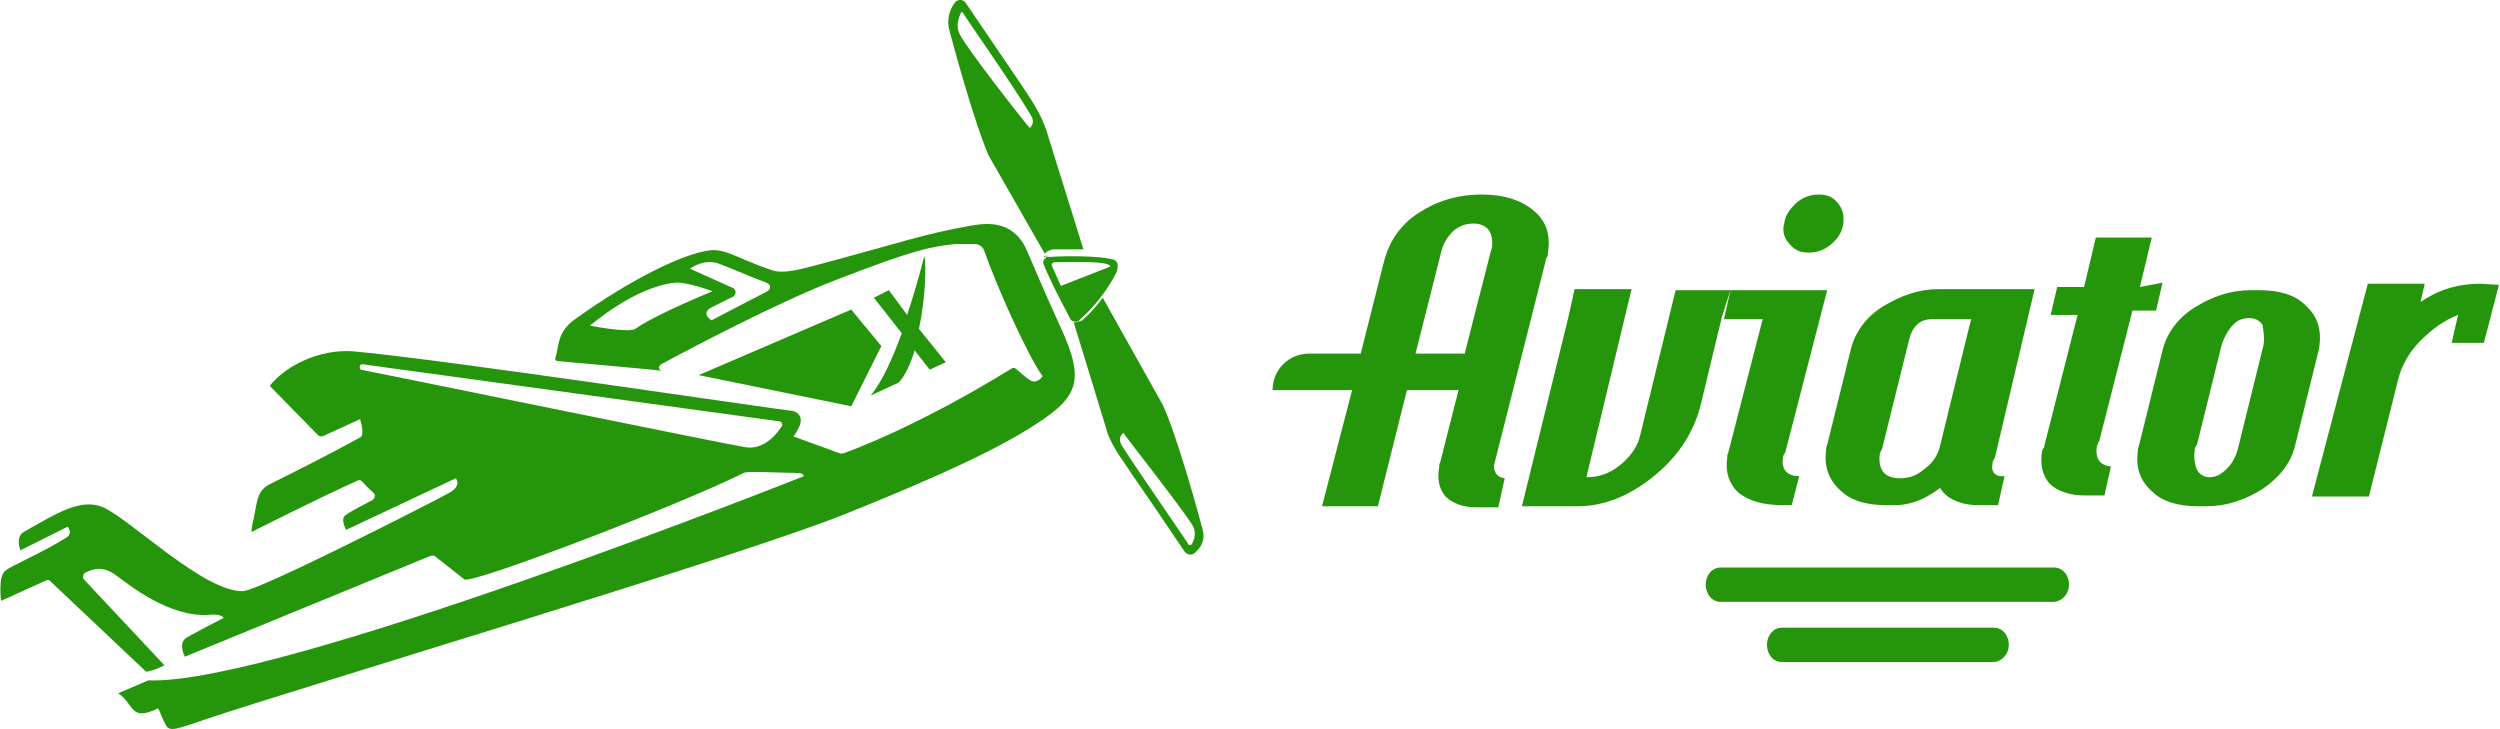 <?xml version="1.0" encoding="utf-8"?>
<!-- Generator: Adobe Illustrator 27.2.0, SVG Export Plug-In . SVG Version: 6.00 Build 0)  -->
<svg version="1.1" id="Слой_1" xmlns="http://www.w3.org/2000/svg" xmlns:xlink="http://www.w3.org/1999/xlink" x="0px" y="0px"
	 viewBox="0 0 232.6 67.8" style="enable-background:new 0 0 232.6 67.8;" xml:space="preserve">
<style type="text/css">
	.st0{fill-rule:evenodd;clip-rule:evenodd;fill:#25960b;}
</style>
<g>
	<path class="st0" d="M79.2,37.8L65,34.9l14.2-6.1l2.8,3.4L79.2,37.8z M13,62.8L13,62.8L13,62.8L13,62.8z"/>
	<path class="st0" d="M72.7,39.7c-0.5,0.8-1.7,2.2-3.4,1.9c-0.9-0.1-35.6-7.2-35.7-7.2c-0.2-0.1-0.2-0.6,0.2-0.5l38.7,5.3
		C72.7,39.2,72.9,39.5,72.7,39.7 M71.4,27.1l-5.2,2.7c0,0-1.2-0.7,0.2-1.3c0.4-0.2,1.2-0.6,1.8-0.9c0.2-0.1,0.3-0.4,0.2-0.6
		c-0.1-0.1-0.1-0.2-0.2-0.2l-4-1.8c0.7-0.5,1.7-0.8,2.6-0.5c0.6,0.2,2.9,1.2,4.5,1.8C71.8,26.5,71.7,26.9,71.4,27.1 M59.1,30.6
		c-0.6,0.4-4.2-0.3-4.2-0.3s4.1-3.6,7.9-4c1.1-0.1,3.5,0.8,3.5,0.8S61.1,29.2,59.1,30.6 M98.7,30.5c-1.7-3.7-3-6.9-3.4-7.7
		c-1.3-2.2-3.3-2.1-5-1.8c-4.5,0.8-6.2,1.5-14.1,3.6c-1.2,0.3-3.3,1-4.5,0.5c-3.2-1.1-4.2-2-5.7-1.8c-2.4,0.3-7.2,2.6-12.5,6.4
		c-1.7,1.2-1.5,2.6-1.8,3.5c-0.1,0.2,0,0.4,0.2,0.4c0,0,0,0,0.1,0c0.8,0.1,9.2,0.8,9.5,0.9c-0.1-0.1-0.2-0.2-0.2-0.3
		s0.1-0.2,0.2-0.3c2.4-1.3,11.1-5.9,16.4-7.9c7.2-2.8,8.9-3.1,11.1-3.3c0.5,0,1.2,0,1.7,0c0.4,0,0.8,0.3,0.9,0.7
		c1,2.9,3.9,9.5,5.4,11.6c0,0-0.3,0.5-0.8,0.5c-0.4,0-1.2-0.8-1.7-1.2c-0.1-0.1-0.3-0.1-0.4,0c-8.6,5.3-14.8,7.6-15.7,7.9
		c-0.1,0-0.2,0-0.2,0l-4.4-1.6c0,0,0.2-0.1,0.6-1c0.1-0.2,0.1-0.4,0.1-0.5c0-0.7-0.7-0.9-1-0.9c-1.2-0.1-32.6-4.8-40.5-5.5
		c-3.3-0.3-6.5,1.4-7.9,3.2l0,0l4.5,4.6c0.1,0.1,0.3,0.1,0.4,0.1l3.5-1.6c0,0,0.5,1.5,0,1.7c-2.9,1.6-5.7,3-8.5,4.4
		c-1.1,0.6-1.1,1.7-1.4,3.2c-0.2,0.6-0.2,1.2-0.2,1.2s6.1-3.1,9.9-4.8c0.1-0.1,0.3,0,0.4,0.1c0.5,0.6,0.7,0.7,1.1,1.1
		c0.1,0.1,0.1,0.3,0,0.5c0,0-0.1,0-0.1,0.1c-0.9,0.5-1.8,0.9-2.5,1.4c-0.6,0.3,0,1.4,0,1.4l10.2-4.8c0,0,0.6,0.6-0.5,1.3
		C40.1,46.8,24,55,22.6,55c-3.6,0.1-10.5-6.7-13-7.8c-2.1-0.9-4.4,0.6-7.4,2.3c-0.8,0.5-0.3,1.7-0.3,1.7L6.3,49c0,0,0.5,0.6-0.1,1
		c-2.2,1.4-5.3,2.7-5.7,3.1c-0.7,0.5-0.4,2.8-0.4,2.8L4.3,54c0.1-0.1,0.3,0,0.3,0l9,8.5c0.6-0.1,1.1-0.3,1.7-0.6l-7.5-8
		c-0.1-0.1-0.1-0.3,0-0.5c0,0,0,0,0.1-0.1c0.8-0.4,1.7-0.7,3,0.3c1.1,0.8,4.9,3.9,8.6,3.6c1.2-0.1,1.3,0.3,1.3,0.3s-1.6,0.8-3.4,1.8
		c-0.9,0.5-0.2,1.8-0.2,1.8c9.5-3.9,21.2-8.7,22.9-9.4c0.1,0,0.2,0,0.3,0l2.8,2.2c0.4,0.6,20-6.9,26-9.9c0.3-0.2,3.4,0,4.9,0
		c0.7,0,0.7,0.3,0.7,0.3s-49,19.5-61,19l0,0L11,64.5c1.5,1,1.1,2.7,3.7,1.4c0.2,0.3,0.3,0.7,0.5,1.1c0.5,1.1,0.5,1.1,3.7,0
		c9.2-3.1,50.5-15.4,59.8-19.2c5.2-2.1,12.5-5.1,17-7.9C100.2,37.1,101.1,35.7,98.7,30.5 M97.3,23.8L97.3,23.8c-0.1,0-0.2,0-0.2,0.1
		l0.5-0.1C97.4,23.8,97.4,23.8,97.3,23.8 M110.8,50.7L110.8,50.7h-0.2c0-0.1-4.6-6.7-6.2-9.2c-0.5-0.8,0.1-1.2,0.1-1.2h0.1v0.1
		c0.2,0.3,5.6,7.2,6.3,8.4C111.5,49.7,110.9,50.7,110.8,50.7 M111.9,49.3c-0.3-1.2-2.4-8.8-3.7-11.6l-5.6-10c-0.5,0.7-1.2,1.5-1.8,2
		c-0.1,0.1-0.2,0.2-0.4,0.2c-0.2,0.1-0.3,0.1-0.5,0.1l3,9.8c0.4,1.6,1.5,2.9,2.4,4.3c0.5,0.7,3.7,5.4,4.9,7.2c0.3,0.4,0.8,0.4,1.1,0
		C111.9,50.8,112.1,50,111.9,49.3"/>
	<g transform="translate(103)">
		<path class="st0" d="M-7.2,11.9L-7.2,11.9L-7.2,11.9c-0.3-0.3-5.8-7.3-6.5-8.7c-0.5-1,0.1-1.9,0.1-2l0.1-0.1l0.1,0.1
			c0,0.1,4.7,6.8,6.3,9.5C-6.6,11.5-7.2,11.9-7.2,11.9L-7.2,11.9z M-5.5,12.6c-0.6-2.1-1.7-3.5-2.6-4.9c-1.7-2.5-3.4-5-5.1-7.5
			C-13.4,0-13.7-0.1-14,0.1c-0.1,0-0.1,0.1-0.2,0.2c-0.5,0.7-0.7,1.6-0.5,2.4c0.3,1.2,2.4,8.9,3.7,11.8l5.2,9.1
			c0.1-0.1,0.3-0.3,0.5-0.3c0.1-0.1,0.3-0.1,0.4-0.1c0.7,0,1.8,0,2.7,0L-5.5,12.6L-5.5,12.6z"/>
	</g>
	<path class="st0" d="M98.7,26.6l-0.8-1.8c0,0-0.2-0.3,0.2-0.4h0.1c0,0,3.4-0.1,4.5,0.1c0.6,0.1,0.6,0.3,0.6,0.3L98.7,26.6z
		 M103.4,24.1c-1.4-0.3-4.1-0.3-5.7-0.2c-0.1,0-0.1,0-0.2,0h-0.1c0,0-0.1,0-0.1,0.1c-0.2,0.1-0.3,0.4-0.2,0.6
		c0.7,1.7,1.6,3.4,2.5,5.1c0.1,0.2,0.5,0.3,0.7,0.2c0.1,0,0.1-0.1,0.1-0.1c1.4-1.2,2.7-2.9,3.5-4.5C104.1,24.6,104,24.2,103.4,24.1
		L103.4,24.1z M86,23.8c0,0-0.6,2.5-1.6,5.5L82.7,27l-1.4,0.7l2.6,3.3c-0.8,2.2-1.8,4.5-2.9,5.8l2.6-1.2c0.6-0.6,1.1-1.7,1.5-3
		l1.4,1.8l1.5-0.7l-2.5-3.1C86.1,27.8,86.2,24.8,86,23.8"/>
</g>
<g>
	<path class="st0" d="M155.9,27l-3.3,13.5c-0.2,1-0.9,2-1.9,2.8s-2,1.1-3.1,1.1l4.2-17.5h-5.3l-0.6,2.7l-4.3,17.5h5.2
		c2.5,0,4.9-1,7.2-2.9s3.7-4.2,4.3-6.8l1.9-7.9L161,27H155.9z"/>
	<path class="st0" d="M171,18.9c-0.5-0.6-1-0.8-1.8-0.8c-0.7,0-1.4,0.2-2.1,0.8c-0.6,0.6-1,1.1-1.1,1.9c-0.2,0.7,0,1.4,0.5,1.9
		c0.5,0.6,1,0.8,1.8,0.8c0.7,0,1.4-0.2,2.1-0.8s1-1.2,1.1-1.9C171.6,20,171.4,19.4,171,18.9 M165.9,42.5c0-0.1,0-0.1,0.1-0.2
		c0-0.1,0.1-0.2,0.1-0.2L170,27h-9l-0.6,2.7h3.6l-3.2,12.4c-0.1,0.2-0.1,0.3-0.1,0.5c-0.2,1.4,0.2,2.4,1,3.2c1,0.8,2.3,1.2,4.2,1.2
		h0.8l0.7-2.7C166.2,44.3,165.7,43.6,165.9,42.5 M180.5,41.5c-0.2,0.8-0.6,1.5-1.4,2.1c-0.7,0.6-1.4,0.9-2.3,0.9
		c-1.4,0-2.1-0.7-1.9-2.3c0,0,0-0.1,0.1-0.2c0-0.1,0.1-0.2,0.1-0.2l2.5-10.1c0.3-1.3,1-2,2.1-2h3.7
		C183.4,29.6,180.5,41.5,180.5,41.5z M185.4,43c0-0.1,0-0.1,0.1-0.2c0-0.1,0-0.1,0.1-0.2l3.7-15.7h-8.9c-1.9,0-3.5,0.6-5.2,1.6
		c-1.6,1-2.6,2.4-3,4l-2.2,8.9c-0.1,0.2-0.1,0.3-0.1,0.5c-0.2,1.4,0.2,2.7,1.3,3.7c1,1,2.5,1.4,4.3,1.4h0.8c1.5,0,2.9-0.6,4.2-1.6
		c0.6,1,1.9,1.6,3.6,1.6h1.8l0.6-2.7C185.6,44.4,185.2,43.9,185.4,43z M210.6,32.1l-0.1,0.4l-2.2,8.9c-0.2,1-0.6,1.7-1.1,2.2
		s-1,0.8-1.6,0.8c-0.5,0-0.9-0.2-1.2-0.7c-0.2-0.5-0.3-1-0.2-1.9c0-0.1,0-0.2,0.1-0.2c0-0.1,0-0.2,0.1-0.2l2.2-8.9
		c0.2-0.9,0.6-1.6,1-2.1c0.5-0.6,1-0.8,1.7-0.8c0.5,0,0.9,0.2,1.2,0.6C210.6,30.8,210.7,31.4,210.6,32.1 M214.5,28.4
		c-1-1-2.5-1.4-4.3-1.4h-0.8c-1.9,0-3.6,0.6-5.2,1.6s-2.6,2.4-3,4l-2.2,8.9c-0.1,0.2-0.1,0.3-0.1,0.5c-0.2,1.5,0.2,2.7,1.3,3.7
		c1,1,2.5,1.4,4.3,1.4h0.8c1.9,0,3.6-0.6,5.2-1.6c1.6-1.1,2.6-2.4,3-3.9l2.2-8.9l0.1-0.5C216,30.6,215.6,29.4,214.5,28.4"/>
	<g transform="translate(120 81)">
		<path class="st0" d="M110.8-54.6c-2.2,0-4,0.6-5.6,1.7l0.4-1.7h-5.3l-5.2,19.8h5.3l2.7-10.8c0.3-1.3,1-2.6,2.1-3.7
			s2.2-1.9,3.5-2.4l-0.6,2.6h3l1.4-5.4L110.8-54.6L110.8-54.6z"/>
	</g>
	<path class="st0" d="M131.7,32.9L131.7,32.9l2.4-9.5c0.2-0.8,0.6-1.4,1.1-1.9c0.6-0.5,1.2-0.7,1.9-0.7c0.6,0,1.1,0.2,1.4,0.6
		c0.3,0.4,0.4,1,0.3,1.7l-0.1,0.3l-2.4,9.4v0.1C136.5,32.9,131.7,32.9,131.7,32.9z M142.7,19.6c-1.2-1-2.8-1.5-4.8-1.5
		c-2.3,0-4.2,0.6-5.9,1.7s-2.7,2.6-3.2,4.4l-2.2,8.7c-1.9,0-3.5,0-4.8,0c-1.9,0-3.4,1.5-3.4,3.4h7.4L123,47.1h5.2l2.7-10.8h4.8
		L134,43c-0.1,0.2-0.1,0.3-0.1,0.5c-0.2,1.1,0,2,0.6,2.7c0.6,0.6,1.6,1,2.8,1h2.1l0.6-2.7c-0.7-0.1-1-0.5-1-1.2l4.8-19
		c0-0.1,0-0.2,0.1-0.3c0.1-0.2,0.1-0.2,0.1-0.3C144.3,21.9,143.9,20.6,142.7,19.6L142.7,19.6z M199.1,26.7l1.1-4.6H195l-1.1,4.6
		h-2.5l-0.6,2.6h2.5l-3.1,12.2c0,0.1,0,0.2-0.1,0.2c0,0.1-0.1,0.2-0.1,0.2c-0.2,1.3,0,2.3,0.7,3.1c0.7,0.7,1.9,1.1,3.3,1.1h1.8
		l0.6-2.7c-1-0.1-1.5-0.7-1.3-1.9c0-0.1,0-0.1,0.1-0.2c0-0.1,0-0.2,0.1-0.2l3.1-12.2h2.2l0.6-2.6L199.1,26.7L199.1,26.7z
		 M140.9,11.7L140.9,11.7L140.9,11.7L140.9,11.7z"/>
	<path class="st0" d="M191,56h-30.9c-0.8,0-1.4-0.7-1.4-1.6s0.6-1.6,1.4-1.6h31c0.8,0,1.4,0.7,1.4,1.6S191.8,56,191,56 M185.4,61.6
		h-19.6c-0.8,0-1.4-0.7-1.4-1.6s0.6-1.6,1.4-1.6h19.7c0.8,0,1.4,0.7,1.4,1.6S186.2,61.6,185.4,61.6"/>
</g>
</svg>
 